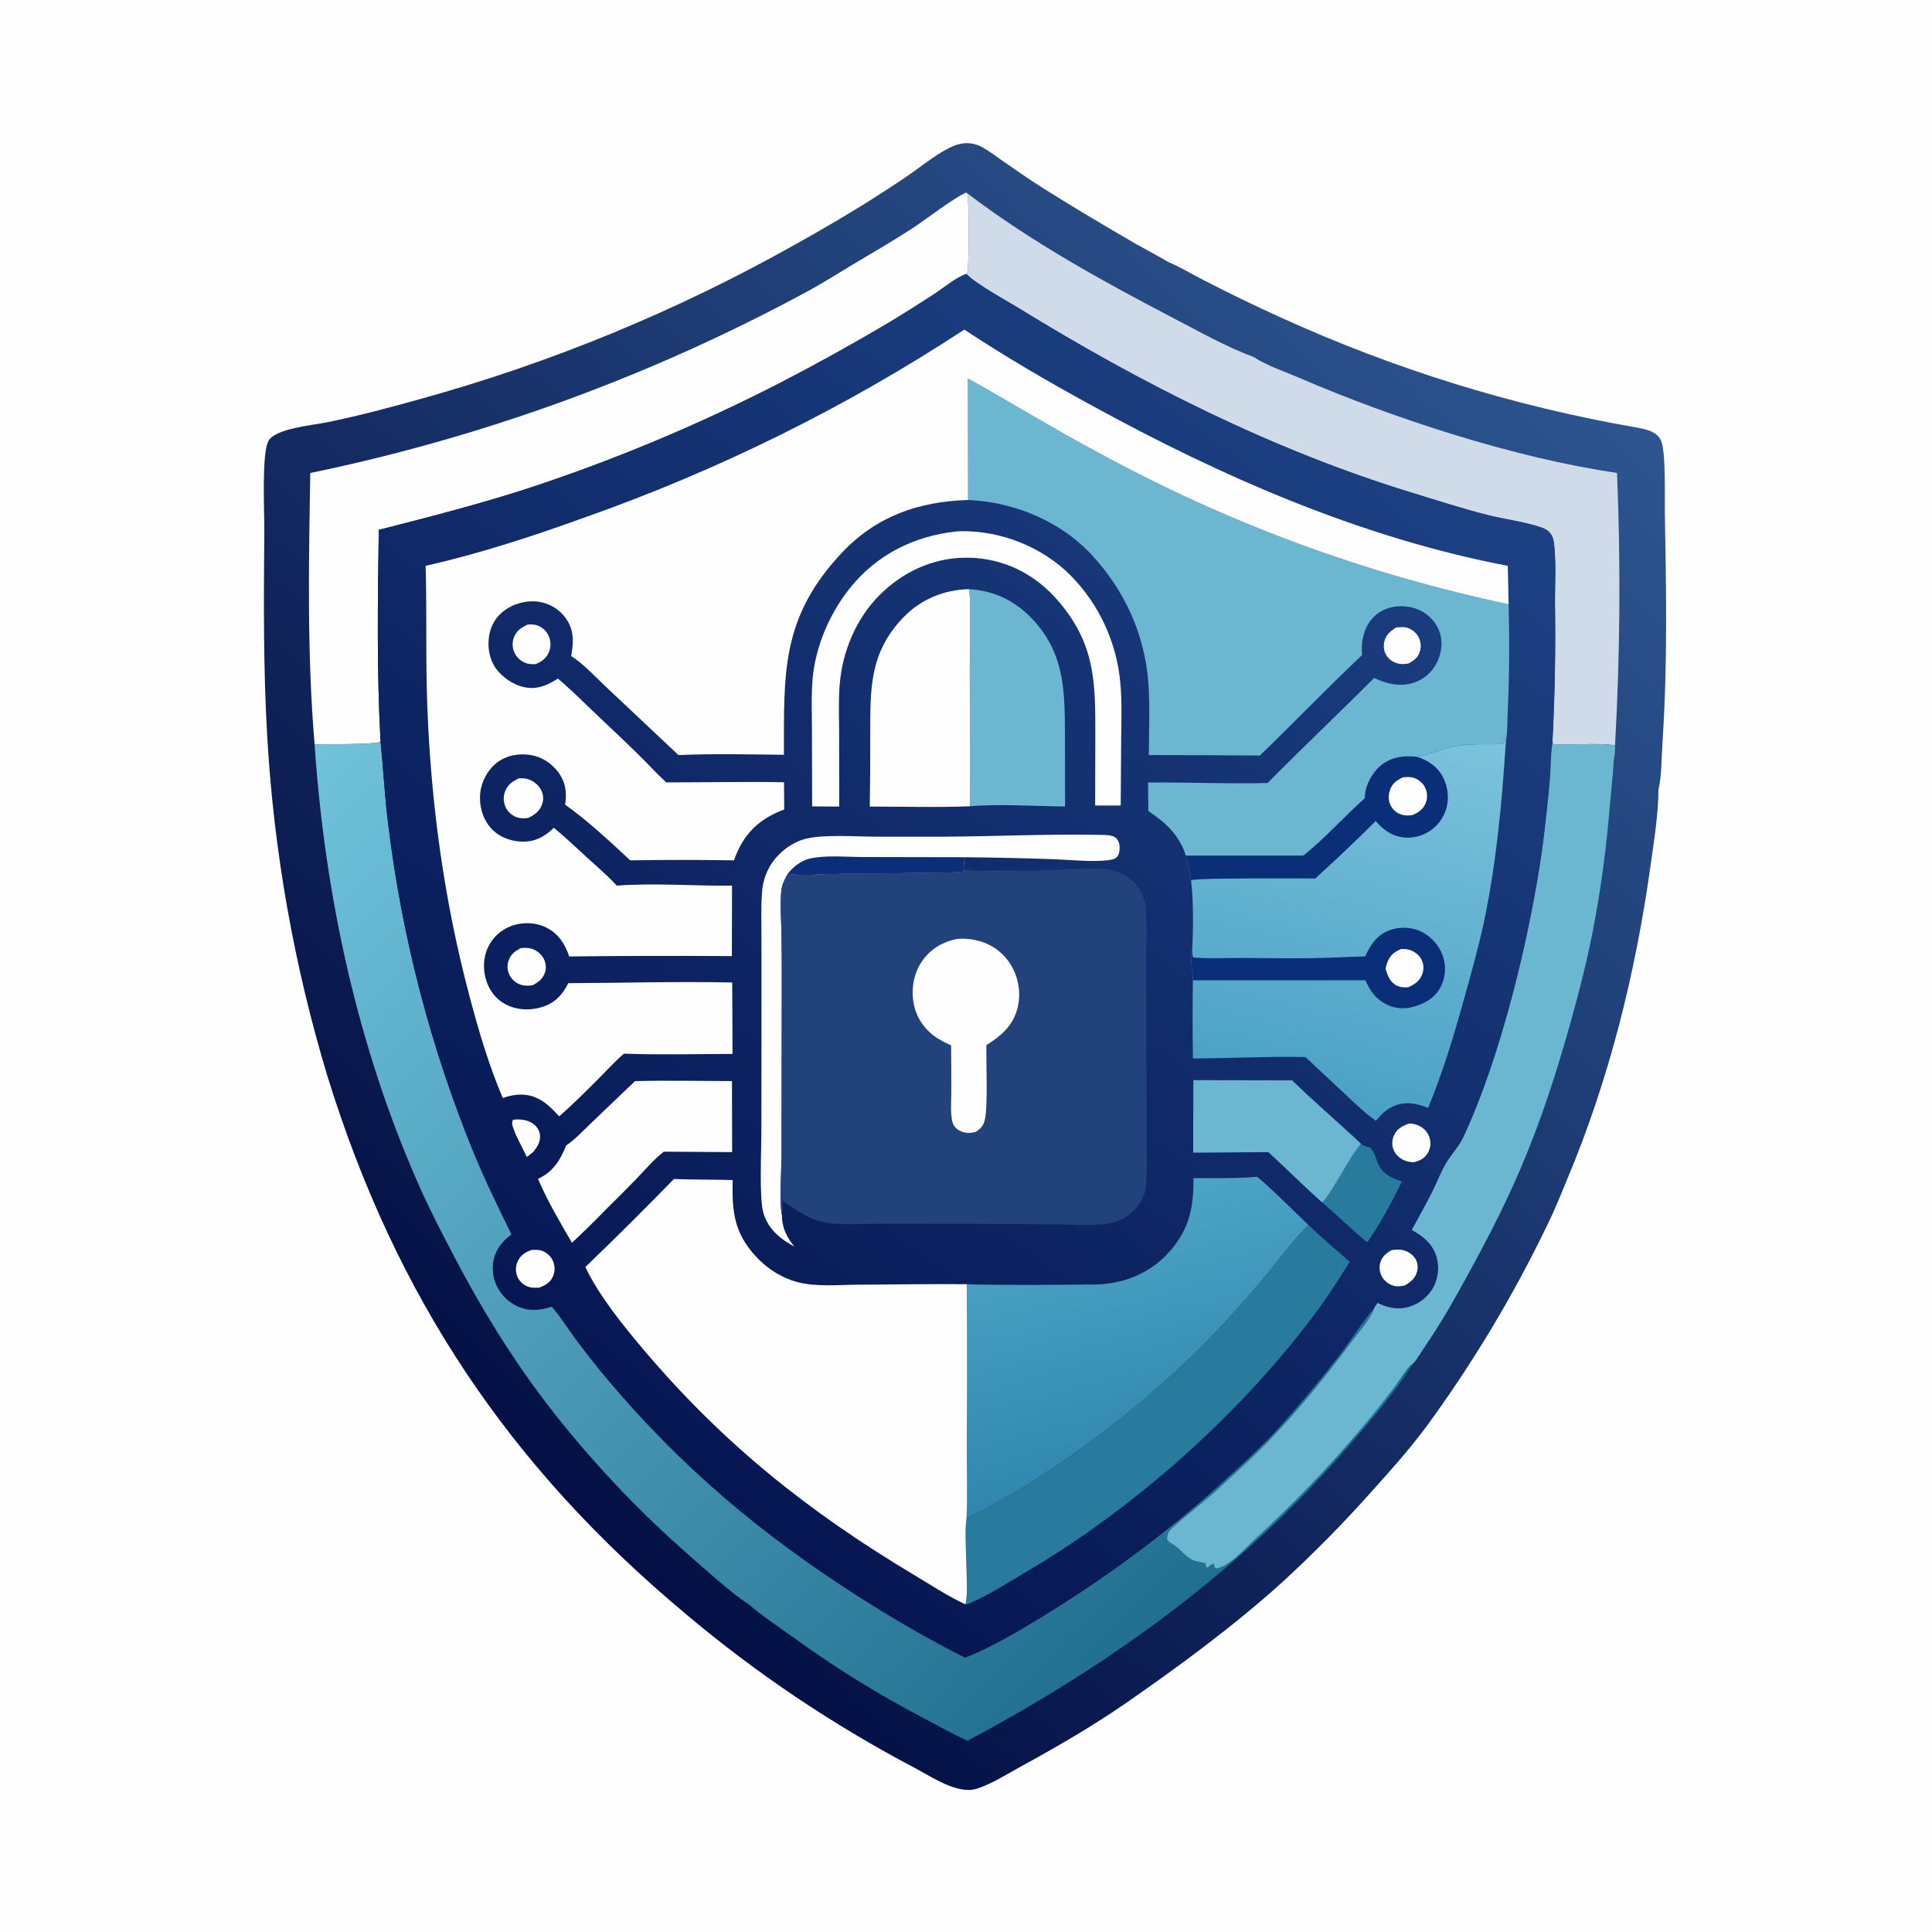 <?xml version="1.0" encoding="UTF-8"?>
<svg xmlns="http://www.w3.org/2000/svg" xmlns:xlink="http://www.w3.org/1999/xlink" width="80px" height="80px" viewBox="0 0 80 80" version="1.1">
<defs>
<linearGradient id="linear0" gradientUnits="userSpaceOnUse" x1="456.299" y1="1458.31" x2="1570.71" y2="285.704" gradientTransform="matrix(0.039,0,0,0.039,0,0)">
<stop offset="0" style="stop-color:rgb(1.569%,6.275%,27.059%);stop-opacity:1;"/>
<stop offset="1" style="stop-color:rgb(17.647%,33.333%,56.471%);stop-opacity:1;"/>
</linearGradient>
<linearGradient id="linear1" gradientUnits="userSpaceOnUse" x1="1271.13" y1="1696" x2="343.937" y2="778.953" gradientTransform="matrix(0.039,0,0,0.039,0,0)">
<stop offset="0" style="stop-color:rgb(12.941%,43.529%,56.471%);stop-opacity:1;"/>
<stop offset="1" style="stop-color:rgb(44.314%,76.471%,86.275%);stop-opacity:1;"/>
</linearGradient>
<linearGradient id="linear2" gradientUnits="userSpaceOnUse" x1="586.504" y1="1447.44" x2="1407.79" y2="384.844" gradientTransform="matrix(0.039,0,0,0.039,0,0)">
<stop offset="0" style="stop-color:rgb(2.353%,8.627%,32.549%);stop-opacity:1;"/>
<stop offset="1" style="stop-color:rgb(10.98%,25.49%,51.373%);stop-opacity:1;"/>
</linearGradient>
<linearGradient id="linear3" gradientUnits="userSpaceOnUse" x1="1230.14" y1="1554.38" x2="1159.72" y2="1277.26" gradientTransform="matrix(0.039,0,0,0.039,0,0)">
<stop offset="0" style="stop-color:rgb(18.431%,52.941%,68.235%);stop-opacity:1;"/>
<stop offset="1" style="stop-color:rgb(29.804%,64.314%,77.647%);stop-opacity:1;"/>
</linearGradient>
<linearGradient id="linear4" gradientUnits="userSpaceOnUse" x1="1366.71" y1="1161.93" x2="1465.9" y2="760.588" gradientTransform="matrix(0.039,0,0,0.039,0,0)">
<stop offset="0" style="stop-color:rgb(29.02%,63.137%,77.255%);stop-opacity:1;"/>
<stop offset="1" style="stop-color:rgb(48.627%,76.471%,86.275%);stop-opacity:1;"/>
</linearGradient>
</defs>
<g id="surface1">
<rect x="0" y="0" width="80" height="80" style="fill:rgb(99.608%,99.608%,99.608%);fill-opacity:1;stroke:none;"/>
<path style=" stroke:none;fill-rule:nonzero;fill:url(#linear0);" d="M 68.672 32.699 C 68.676 33.68 68.477 34.898 68.34 35.879 C 67.719 40.316 66.637 44.676 64.902 48.812 C 64.645 49.426 64.402 50.051 64.109 50.645 C 62.691 53.605 61 56.426 59.062 59.074 C 58.363 60.012 57.562 60.914 56.777 61.781 C 55.605 63.098 54.367 64.352 53.066 65.543 C 51.039 67.367 48.828 68.992 46.586 70.547 C 45.164 71.527 43.68 72.379 42.164 73.207 C 41.621 73.508 41.043 73.875 40.449 74.066 C 39.641 74.324 38.559 73.559 37.844 73.188 C 34.48 71.414 31.312 69.289 28.402 66.836 C 21.07 60.719 16.383 53.691 13.555 44.551 C 12.176 39.984 11.34 35.27 11.066 30.508 C 10.898 27.652 10.922 24.777 10.945 21.914 C 10.949 21.203 10.828 18.746 11.121 18.25 C 11.418 17.746 12.895 17.613 13.473 17.5 C 14.805 17.234 16.105 16.883 17.414 16.52 C 22.82 15.023 28.027 12.879 32.918 10.129 C 33.887 9.59 34.844 9.031 35.789 8.449 C 36.355 8.09 36.922 7.727 37.48 7.352 C 38.066 6.961 39.055 6.133 39.695 5.973 C 40 5.895 40.297 5.918 40.582 6.051 C 40.922 6.215 41.234 6.469 41.543 6.68 C 42.113 7.078 42.695 7.48 43.285 7.852 C 44.508 8.617 45.754 9.359 47.004 10.082 C 47.453 10.34 47.918 10.574 48.363 10.844 C 48.859 11.047 49.344 11.352 49.828 11.594 C 50.883 12.137 51.949 12.656 53.031 13.145 C 57.715 15.281 62.652 16.812 67.727 17.695 C 68.102 17.766 68.598 17.844 68.777 18.238 C 68.992 18.711 68.926 20.672 68.938 21.273 C 68.996 24.426 69.051 27.582 68.84 30.734 C 68.805 31.305 68.805 32.176 68.672 32.699 Z M 68.672 32.699 "/>
<path style=" stroke:none;fill-rule:nonzero;fill:rgb(81.176%,85.882%,90.98%);fill-opacity:1;" d="M 40.055 8.004 C 42.656 9.992 45.695 11.664 48.594 13.176 C 49.668 13.734 50.777 14.363 51.914 14.785 C 52.441 15.133 53.219 15.395 53.805 15.648 C 57.715 17.332 62.746 18.973 66.957 19.582 C 67.113 23.34 67.086 27.105 66.875 30.863 C 66.047 30.75 65.172 30.867 64.336 30.816 L 64.281 30.754 C 64.383 28.82 64.418 26.883 64.387 24.945 C 64.383 24.18 64.438 23.371 64.359 22.613 C 64.344 22.453 64.324 22.27 64.23 22.133 C 64.137 21.988 63.996 21.898 63.836 21.844 C 63.137 21.605 62.348 21.512 61.625 21.332 C 60.539 21.059 59.473 20.711 58.402 20.383 C 52.668 18.621 47.238 15.871 42.141 12.734 C 41.691 12.461 40.316 11.699 40.023 11.344 C 40.023 11.344 40.027 11.34 40.031 11.34 C 40.148 11.145 40.125 8.285 40.055 8.004 Z M 40.055 8.004 "/>
<path style=" stroke:none;fill-rule:nonzero;fill:rgb(99.608%,99.608%,99.608%);fill-opacity:1;" d="M 12.848 19.586 C 20.098 18.086 27.086 15.523 33.586 11.984 C 34.172 11.656 34.742 11.297 35.32 10.949 C 36.141 10.461 36.969 9.98 37.77 9.461 C 38.309 9.109 39.496 8.191 40 7.977 L 40.055 8.004 C 40.125 8.285 40.148 11.145 40.031 11.34 C 40.027 11.34 40.023 11.344 40.023 11.344 C 39.617 11.461 39.047 11.941 38.672 12.184 C 38.055 12.582 37.43 12.984 36.801 13.359 C 35.34 14.227 33.852 15.051 32.344 15.832 C 28.91 17.598 25.344 19.09 21.672 20.285 C 19.699 20.914 17.691 21.43 15.684 21.941 C 15.641 24.867 15.598 27.789 15.758 30.715 C 15.598 30.836 13.387 30.816 13.027 30.82 C 12.711 27.098 12.785 23.32 12.848 19.586 Z M 12.848 19.586 "/>
<path style=" stroke:none;fill-rule:nonzero;fill:url(#linear1);" d="M 15.758 30.715 C 15.875 31.863 15.93 33.008 16.078 34.156 C 16.648 38.824 17.84 43.395 19.621 47.746 C 20.094 48.891 20.641 50.004 21.184 51.117 C 20.777 51.414 20.5 51.773 20.426 52.285 C 20.359 52.742 20.488 53.199 20.766 53.562 C 21.047 53.93 21.469 54.172 21.93 54.227 C 22.254 54.262 22.547 54.191 22.852 54.105 L 22.887 54.145 C 23.219 54.531 23.496 54.977 23.797 55.391 C 24.242 55.992 24.703 56.582 25.188 57.156 C 28.223 60.754 31.535 63.539 35.5 66.074 C 36.941 67.004 38.43 67.859 39.957 68.637 C 40.902 68.289 42.176 67.539 43.059 67 C 45.926 65.25 48.566 63.289 51.027 61 C 51.703 60.375 52.383 59.75 53 59.062 C 53.898 58.062 54.777 57.008 55.59 55.938 C 56.023 55.371 56.406 54.738 56.871 54.203 L 56.898 54.172 C 56.926 54.09 56.992 54.016 57.043 53.945 C 57.418 54.129 57.793 54.223 58.211 54.141 C 58.656 54.047 59.051 53.777 59.297 53.395 C 59.535 53.012 59.602 52.527 59.492 52.094 C 59.344 51.516 58.941 51.207 58.453 50.93 C 58.738 50.402 59.039 49.875 59.309 49.336 C 59.488 48.973 59.637 48.59 59.832 48.234 C 60.059 47.828 60.398 47.5 60.594 47.078 C 62.145 43.77 63.344 38.793 63.855 35.18 C 63.988 34.191 64.094 33.199 64.18 32.207 C 64.215 31.754 64.203 31.262 64.273 30.816 L 64.281 30.754 L 64.336 30.816 C 65.172 30.867 66.047 30.75 66.875 30.863 L 66.867 31.188 C 66.863 31.199 66.859 31.215 66.859 31.23 C 66.805 31.488 66.809 31.77 66.781 32.031 L 66.625 33.734 C 66.5 35.172 66.309 36.605 66.051 38.027 C 65.789 39.508 65.418 40.961 65.012 42.41 C 64.438 44.449 63.793 46.453 62.957 48.398 C 62.207 50.152 61.301 51.859 60.371 53.52 C 59.934 54.316 59.461 55.086 58.949 55.836 C 58.809 56.043 58.668 56.297 58.496 56.477 C 57.766 57.652 56.844 58.719 55.945 59.766 C 51.461 64.969 46.094 68.867 40.062 72.082 C 39.465 71.812 38.887 71.484 38.305 71.176 C 36.375 70.172 34.523 69.023 32.762 67.738 C 32.172 67.316 31.539 66.898 30.992 66.422 C 30.367 66.039 29.219 65 28.633 64.488 C 26.398 62.543 24.363 60.379 22.566 58.027 C 21.113 56.109 19.875 54.082 18.766 51.953 C 18.273 51.012 17.785 50.07 17.355 49.098 C 14.805 43.359 13.449 37.066 13.027 30.82 C 13.387 30.816 15.598 30.836 15.758 30.715 Z M 15.758 30.715 "/>
<path style=" stroke:none;fill-rule:nonzero;fill:rgb(41.961%,71.373%,81.961%);fill-opacity:1;" d="M 64.281 30.754 L 64.336 30.816 C 65.172 30.867 66.047 30.75 66.875 30.863 L 66.867 31.188 C 66.863 31.199 66.859 31.215 66.859 31.23 C 66.805 31.488 66.809 31.77 66.781 32.031 L 66.625 33.734 C 66.5 35.172 66.309 36.605 66.051 38.027 C 65.789 39.508 65.418 40.961 65.012 42.41 C 64.438 44.449 63.793 46.453 62.957 48.398 C 62.207 50.152 61.301 51.859 60.371 53.52 C 59.934 54.316 59.461 55.086 58.949 55.836 C 58.809 56.043 58.668 56.297 58.496 56.477 C 58.445 56.508 58.391 56.539 58.352 56.586 C 58.109 56.875 57.906 57.211 57.68 57.516 C 57.258 58.07 56.824 58.617 56.371 59.148 C 54.992 60.785 53.539 62.289 51.961 63.738 C 51.582 64.086 50.871 64.902 50.344 64.945 C 50.273 64.891 50.285 64.832 50.273 64.746 C 50.141 64.75 50.094 64.879 49.953 64.906 C 49.945 64.844 49.934 64.789 49.922 64.727 L 49.793 64.699 C 49.695 64.68 49.594 64.66 49.496 64.633 C 49.145 64.52 48.953 64.234 48.68 64.016 C 48.562 63.922 48.406 63.879 48.332 63.742 C 48.324 63.574 48.371 63.438 48.496 63.32 C 49.094 62.754 49.777 62.266 50.387 61.707 C 51.09 61.059 51.812 60.41 52.48 59.727 C 53.707 58.461 54.859 57.047 55.91 55.633 C 56.156 55.301 56.754 54.613 56.879 54.242 C 56.883 54.219 56.891 54.195 56.898 54.172 C 56.926 54.09 56.992 54.016 57.043 53.945 C 57.418 54.129 57.793 54.223 58.211 54.141 C 58.656 54.047 59.051 53.777 59.297 53.395 C 59.535 53.012 59.602 52.527 59.492 52.094 C 59.344 51.516 58.941 51.207 58.453 50.93 C 58.738 50.402 59.039 49.875 59.309 49.336 C 59.488 48.973 59.637 48.59 59.832 48.234 C 60.059 47.828 60.398 47.5 60.594 47.078 C 62.145 43.77 63.344 38.793 63.855 35.18 C 63.988 34.191 64.094 33.199 64.18 32.207 C 64.215 31.754 64.203 31.262 64.273 30.816 Z M 64.281 30.754 "/>
<path style=" stroke:none;fill-rule:nonzero;fill:url(#linear2);" d="M 15.684 21.941 C 17.691 21.43 19.699 20.914 21.672 20.285 C 25.344 19.09 28.91 17.598 32.344 15.832 C 33.852 15.051 35.34 14.227 36.801 13.359 C 37.43 12.984 38.055 12.582 38.672 12.184 C 39.047 11.941 39.617 11.461 40.023 11.344 C 40.316 11.699 41.691 12.461 42.141 12.734 C 47.238 15.871 52.668 18.621 58.402 20.383 C 59.473 20.711 60.539 21.059 61.625 21.332 C 62.348 21.512 63.137 21.605 63.836 21.844 C 63.996 21.898 64.137 21.988 64.23 22.133 C 64.324 22.27 64.344 22.453 64.359 22.613 C 64.438 23.371 64.383 24.18 64.387 24.945 C 64.418 26.883 64.383 28.82 64.281 30.754 L 64.273 30.816 C 64.203 31.262 64.215 31.754 64.18 32.207 C 64.094 33.199 63.988 34.191 63.855 35.18 C 63.344 38.793 62.145 43.77 60.594 47.078 C 60.398 47.5 60.059 47.828 59.832 48.234 C 59.637 48.59 59.488 48.973 59.309 49.336 C 59.039 49.875 58.738 50.402 58.453 50.93 C 58.941 51.207 59.344 51.516 59.492 52.094 C 59.602 52.527 59.535 53.012 59.297 53.395 C 59.051 53.777 58.656 54.047 58.211 54.141 C 57.793 54.223 57.418 54.129 57.043 53.945 C 56.992 54.016 56.926 54.09 56.898 54.172 L 56.871 54.203 C 56.406 54.738 56.023 55.371 55.59 55.938 C 54.777 57.008 53.898 58.062 53 59.062 C 52.383 59.75 51.703 60.375 51.027 61 C 48.566 63.289 45.926 65.25 43.059 67 C 42.176 67.539 40.902 68.289 39.957 68.637 C 38.43 67.859 36.941 67.004 35.5 66.074 C 31.535 63.539 28.223 60.754 25.188 57.156 C 24.703 56.582 24.242 55.992 23.797 55.391 C 23.496 54.977 23.219 54.531 22.887 54.145 L 22.852 54.105 C 22.547 54.191 22.254 54.262 21.93 54.227 C 21.469 54.172 21.047 53.93 20.766 53.562 C 20.488 53.199 20.359 52.742 20.426 52.285 C 20.5 51.773 20.777 51.414 21.184 51.117 C 20.641 50.004 20.094 48.891 19.621 47.746 C 17.84 43.395 16.648 38.824 16.078 34.156 C 15.93 33.008 15.875 31.863 15.758 30.715 C 15.598 27.789 15.641 24.867 15.684 21.941 Z M 15.684 21.941 "/>
<path style=" stroke:none;fill-rule:nonzero;fill:rgb(99.608%,99.608%,99.608%);fill-opacity:1;" d="M 21.242 46.367 C 21.531 46.332 21.824 46.359 22.07 46.527 C 22.219 46.633 22.328 46.785 22.355 46.969 C 22.398 47.262 22.262 47.469 22.09 47.691 L 21.816 47.91 C 21.637 47.527 21.418 47.16 21.273 46.766 C 21.219 46.621 21.176 46.516 21.242 46.367 Z M 21.242 46.367 "/>
<path style=" stroke:none;fill-rule:nonzero;fill:rgb(99.608%,99.608%,99.608%);fill-opacity:1;" d="M 57.816 25.98 C 57.957 25.973 58.113 25.953 58.25 25.988 C 58.449 26.043 58.637 26.191 58.734 26.371 C 58.836 26.559 58.859 26.781 58.793 26.98 C 58.711 27.234 58.543 27.359 58.316 27.477 C 58.195 27.492 58.074 27.508 57.953 27.488 C 57.75 27.453 57.551 27.344 57.43 27.172 C 57.309 27 57.273 26.777 57.32 26.574 C 57.391 26.281 57.57 26.133 57.816 25.98 Z M 57.816 25.98 "/>
<path style=" stroke:none;fill-rule:nonzero;fill:rgb(99.608%,99.608%,99.608%);fill-opacity:1;" d="M 57.613 51.766 C 57.758 51.746 57.918 51.73 58.062 51.758 C 58.277 51.801 58.496 51.934 58.609 52.125 C 58.699 52.281 58.727 52.469 58.68 52.645 C 58.605 52.93 58.414 53.086 58.172 53.227 C 58.039 53.25 57.898 53.281 57.762 53.254 C 57.555 53.211 57.359 53.078 57.246 52.902 C 57.133 52.727 57.098 52.508 57.148 52.305 C 57.219 52.039 57.391 51.902 57.613 51.766 Z M 57.613 51.766 "/>
<path style=" stroke:none;fill-rule:nonzero;fill:rgb(99.608%,99.608%,99.608%);fill-opacity:1;" d="M 21.566 39.258 C 21.703 39.246 21.859 39.238 21.992 39.277 C 22.211 39.34 22.41 39.496 22.516 39.699 C 22.609 39.879 22.629 40.09 22.562 40.281 C 22.473 40.539 22.285 40.676 22.055 40.797 C 21.902 40.824 21.734 40.824 21.582 40.781 C 21.375 40.719 21.203 40.578 21.102 40.383 C 21.004 40.195 20.988 39.977 21.059 39.777 C 21.148 39.512 21.328 39.383 21.566 39.258 Z M 21.566 39.258 "/>
<path style=" stroke:none;fill-rule:nonzero;fill:rgb(99.608%,99.608%,99.608%);fill-opacity:1;" d="M 58.348 46.523 C 58.496 46.523 58.641 46.555 58.77 46.621 C 58.98 46.727 59.141 46.91 59.203 47.141 C 59.258 47.344 59.23 47.559 59.121 47.742 C 58.984 47.977 58.793 48.062 58.539 48.125 C 58.398 48.125 58.246 48.094 58.121 48.035 C 57.922 47.941 57.766 47.781 57.691 47.574 C 57.625 47.387 57.641 47.176 57.73 46.996 C 57.859 46.727 58.078 46.621 58.348 46.523 Z M 58.348 46.523 "/>
<path style=" stroke:none;fill-rule:nonzero;fill:rgb(99.608%,99.608%,99.608%);fill-opacity:1;" d="M 22.008 51.758 C 22.172 51.75 22.336 51.742 22.492 51.812 C 22.684 51.898 22.836 52.055 22.91 52.25 C 22.988 52.453 22.98 52.676 22.891 52.867 C 22.773 53.121 22.582 53.219 22.34 53.316 C 22.172 53.328 22.008 53.332 21.852 53.273 C 21.66 53.199 21.504 53.051 21.422 52.859 C 21.336 52.648 21.344 52.418 21.445 52.211 C 21.566 51.961 21.754 51.855 22.008 51.758 Z M 22.008 51.758 "/>
<path style=" stroke:none;fill-rule:nonzero;fill:rgb(99.608%,99.608%,99.608%);fill-opacity:1;" d="M 21.848 25.863 C 21.98 25.852 22.117 25.852 22.246 25.895 C 22.449 25.969 22.617 26.117 22.711 26.312 C 22.812 26.523 22.824 26.77 22.734 26.992 C 22.629 27.258 22.438 27.387 22.184 27.5 C 22.082 27.504 21.973 27.504 21.875 27.484 C 21.656 27.445 21.441 27.277 21.332 27.082 C 21.219 26.883 21.195 26.641 21.27 26.422 C 21.371 26.125 21.574 25.992 21.848 25.863 Z M 21.848 25.863 "/>
<path style=" stroke:none;fill-rule:nonzero;fill:rgb(99.608%,99.608%,99.608%);fill-opacity:1;" d="M 21.492 32.227 C 21.605 32.227 21.723 32.223 21.832 32.254 C 22.066 32.32 22.281 32.48 22.398 32.695 C 22.5 32.879 22.52 33.102 22.449 33.301 C 22.352 33.582 22.141 33.738 21.883 33.867 C 21.742 33.887 21.605 33.895 21.465 33.859 C 21.246 33.809 21.051 33.648 20.949 33.449 C 20.844 33.238 20.828 32.996 20.914 32.773 C 21.02 32.484 21.227 32.352 21.492 32.227 Z M 21.492 32.227 "/>
<path style=" stroke:none;fill-rule:nonzero;fill:rgb(16.078%,48.235%,61.961%);fill-opacity:1;" d="M 56.359 47.363 C 56.371 47.375 56.387 47.387 56.398 47.398 C 56.484 47.465 56.609 47.484 56.715 47.508 C 57.152 47.895 56.801 48.543 58.051 48.922 C 57.633 49.777 57.164 50.656 56.621 51.438 C 55.969 50.926 55.379 50.32 54.742 49.785 C 55.141 49.453 55.844 47.938 56.359 47.363 Z M 56.359 47.363 "/>
<path style=" stroke:none;fill-rule:nonzero;fill:rgb(41.961%,71.373%,81.961%);fill-opacity:1;" d="M 49.414 44.727 L 53.504 44.734 C 54.43 45.637 55.418 46.473 56.359 47.363 C 55.844 47.938 55.141 49.453 54.742 49.785 C 53.984 49.117 53.27 48.391 52.52 47.707 L 49.406 47.73 Z M 49.414 44.727 "/>
<path style=" stroke:none;fill-rule:nonzero;fill:rgb(99.608%,99.608%,99.608%);fill-opacity:1;" d="M 26.297 44.766 C 27.633 44.734 28.973 44.762 30.309 44.766 L 30.316 47.707 L 27.488 47.688 C 27.082 48 26.734 48.414 26.383 48.781 C 25.949 49.23 25.512 49.668 25.066 50.105 C 24.617 50.57 24.156 51.02 23.684 51.461 C 23.18 50.594 22.668 49.734 22.277 48.812 C 22.898 48.535 23.203 48.035 23.445 47.43 C 23.812 47.184 24.152 46.812 24.477 46.504 Z M 26.297 44.766 "/>
<path style=" stroke:none;fill-rule:nonzero;fill:rgb(99.608%,99.608%,99.608%);fill-opacity:1;" d="M 32.895 51.621 C 32.309 51.301 31.828 50.914 31.617 50.25 C 31.43 49.668 31.527 47.66 31.527 46.918 L 31.531 42.926 L 31.531 39.055 C 31.535 38.355 31.5 37.633 31.555 36.934 C 31.578 36.598 31.672 36.266 31.828 35.965 C 32.113 35.414 32.668 34.945 33.258 34.762 C 33.984 34.531 35.449 34.645 36.273 34.645 L 39.203 34.645 C 41.328 34.629 43.465 34.527 45.59 34.57 C 45.766 34.574 46.031 34.57 46.18 34.676 C 46.273 34.738 46.324 34.852 46.348 34.961 C 46.379 35.117 46.363 35.359 46.25 35.488 C 46.164 35.582 45.969 35.613 45.848 35.625 C 45.137 35.695 44.359 35.605 43.645 35.578 C 42.414 35.535 41.184 35.508 39.953 35.496 C 39.918 35.656 39.918 35.785 39.938 35.945 L 39.922 36.051 C 39.875 36.086 39.84 36.098 39.781 36.105 C 39.273 36.152 38.742 36.137 38.23 36.145 C 37.121 36.164 36.012 36.18 34.898 36.184 C 34.277 36.191 33.172 36.273 32.617 36.191 C 32.496 36.406 32.375 36.629 32.352 36.883 C 32.297 37.512 32.355 38.168 32.363 38.801 C 32.379 39.867 32.371 40.934 32.371 42.004 L 32.363 47.805 C 32.359 48.426 32.266 49.785 32.379 50.324 C 32.371 50.828 32.586 51.242 32.895 51.621 Z M 32.895 51.621 "/>
<path style=" stroke:none;fill-rule:nonzero;fill:rgb(3.922%,18.039%,46.667%);fill-opacity:1;" d="M 32.617 36.191 C 32.664 36.125 32.711 36.066 32.77 36.008 C 32.977 35.797 33.254 35.613 33.547 35.547 C 34.219 35.402 35.062 35.488 35.754 35.488 L 39.953 35.496 C 39.918 35.656 39.918 35.785 39.938 35.945 L 39.922 36.051 C 39.875 36.086 39.84 36.098 39.781 36.105 C 39.273 36.152 38.742 36.137 38.23 36.145 C 37.121 36.164 36.012 36.18 34.898 36.184 C 34.277 36.191 33.172 36.273 32.617 36.191 Z M 32.617 36.191 "/>
<path style=" stroke:none;fill-rule:nonzero;fill:rgb(99.608%,99.608%,99.608%);fill-opacity:1;" d="M 39.594 22.008 C 39.672 22 39.75 21.996 39.828 21.996 C 41.473 21.98 43.16 22.656 44.324 23.82 C 45.512 25.02 46.242 26.602 46.391 28.285 C 46.461 29.031 46.434 29.789 46.426 30.535 L 46.406 33.355 L 45.348 33.355 L 45.355 30.395 C 45.359 28.227 45.34 26.68 43.852 24.922 C 42.953 23.863 41.789 23.219 40.398 23.105 C 40.262 23.094 40.121 23.094 39.984 23.094 C 38.629 23.094 37.352 23.699 36.41 24.652 C 35.441 25.629 34.879 26.984 34.77 28.352 C 34.715 29.004 34.746 29.688 34.746 30.344 L 34.75 33.398 L 33.629 33.391 L 33.621 30.293 C 33.621 29.57 33.586 28.828 33.648 28.109 C 33.766 26.762 34.359 25.391 35.203 24.34 C 36.309 22.965 37.852 22.195 39.594 22.008 Z M 39.594 22.008 "/>
<path style=" stroke:none;fill-rule:nonzero;fill:rgb(41.961%,71.373%,81.961%);fill-opacity:1;" d="M 40.121 24.395 C 41.23 24.461 42.113 24.918 42.855 25.75 C 44.125 27.184 44.086 28.746 44.098 30.539 L 44.102 33.395 C 42.863 33.383 41.359 33.281 40.156 33.387 C 40.199 31.559 40.152 29.719 40.156 27.891 L 40.164 25.836 C 40.164 25.359 40.191 24.863 40.121 24.395 Z M 40.121 24.395 "/>
<path style=" stroke:none;fill-rule:nonzero;fill:rgb(99.608%,99.608%,99.608%);fill-opacity:1;" d="M 36.016 33.398 C 36.031 32.414 36.039 31.426 36.035 30.438 C 36.039 28.531 35.988 27.047 37.402 25.57 C 38.121 24.816 39.09 24.422 40.121 24.395 C 40.191 24.863 40.164 25.359 40.164 25.836 L 40.156 27.891 C 40.152 29.719 40.199 31.559 40.156 33.387 C 38.781 33.441 37.391 33.398 36.016 33.398 Z M 36.016 33.398 "/>
<path style=" stroke:none;fill-rule:nonzero;fill:rgb(16.078%,48.235%,61.961%);fill-opacity:1;" d="M 54.188 50.734 C 54.738 51.258 55.32 51.746 55.891 52.25 C 55.473 52.906 55.062 53.566 54.602 54.195 C 51.484 58.438 47.031 62.426 42.488 65.09 C 41.703 65.551 40.867 66.105 40.02 66.438 L 39.969 66.43 C 40.148 66.039 39.895 63.609 40.02 62.895 C 40.781 62.457 41.57 62.078 42.32 61.613 C 45.281 59.789 48.309 57.352 50.676 54.793 C 51.348 54.066 51.996 53.32 52.625 52.555 C 52.977 52.129 53.801 51.02 54.188 50.734 Z M 54.188 50.734 "/>
<path style=" stroke:none;fill-rule:nonzero;fill:url(#linear3);" d="M 49.418 48.785 C 50.293 48.777 51.188 48.805 52.059 48.727 C 52.801 49.359 53.484 50.059 54.188 50.734 C 53.801 51.02 52.977 52.129 52.625 52.555 C 51.996 53.32 51.348 54.066 50.676 54.793 C 48.309 57.352 45.281 59.789 42.32 61.613 C 41.57 62.078 40.781 62.457 40.02 62.895 C 40.074 61.848 40.027 60.773 40.031 59.727 C 40.051 57.543 40.051 55.359 40.031 53.176 C 41.789 53.23 43.57 53.199 45.332 53.188 C 46.441 53.176 47.504 52.777 48.285 51.977 C 49.207 51.031 49.438 50.059 49.418 48.785 Z M 49.418 48.785 "/>
<path style=" stroke:none;fill-rule:nonzero;fill:url(#linear4);" d="M 58.676 31.336 C 59.203 31.246 59.715 31.004 60.246 30.902 C 60.895 30.773 61.586 30.84 62.246 30.809 C 62.332 30.672 62.25 30.539 62.328 30.41 C 62.371 30.516 62.352 30.641 62.352 30.754 C 62.191 33.254 61.961 35.73 61.445 38.188 C 61.219 39.25 60.918 40.297 60.629 41.344 C 60.203 42.887 59.746 44.391 59.137 45.875 C 58.664 45.684 58.18 45.59 57.695 45.809 C 57.383 45.945 57.188 46.156 56.973 46.41 C 56.512 46.086 56.102 45.684 55.691 45.301 L 54.055 43.77 C 52.508 43.738 50.945 43.824 49.398 43.828 C 49.379 42.75 49.379 41.668 49.395 40.59 C 49.402 40.195 49.246 39.703 49.363 39.332 C 49.414 38.551 49.422 37.234 49.32 36.473 C 49.277 36.133 49.184 35.758 49.102 35.426 L 53.961 35.426 C 54.871 34.715 55.645 33.816 56.512 33.051 C 56.512 33.008 56.512 32.969 56.516 32.93 C 56.551 32.48 56.828 31.977 57.172 31.695 C 57.613 31.336 58.133 31.273 58.676 31.336 Z M 58.676 31.336 "/>
<path style=" stroke:none;fill-rule:nonzero;fill:rgb(3.922%,18.039%,46.667%);fill-opacity:1;" d="M 56.531 39.605 C 56.738 39.129 57.008 38.727 57.516 38.527 C 57.926 38.367 58.426 38.379 58.828 38.566 C 59.25 38.766 59.578 39.125 59.738 39.566 C 59.891 39.992 59.863 40.465 59.656 40.867 C 59.426 41.312 59.008 41.555 58.539 41.684 C 58.125 41.801 57.703 41.766 57.328 41.547 C 56.934 41.324 56.715 40.992 56.539 40.59 L 49.395 40.59 C 49.402 40.195 49.246 39.703 49.363 39.332 C 49.371 39.445 49.355 39.555 49.418 39.648 C 50.078 39.703 50.766 39.664 51.43 39.668 C 52.387 39.672 53.344 39.688 54.301 39.676 C 55.047 39.664 55.789 39.621 56.531 39.605 Z M 56.531 39.605 "/>
<path style=" stroke:none;fill-rule:nonzero;fill:rgb(99.608%,99.608%,99.608%);fill-opacity:1;" d="M 58.016 39.297 C 58.129 39.297 58.242 39.297 58.348 39.328 C 58.566 39.395 58.762 39.531 58.863 39.738 C 58.957 39.922 58.965 40.137 58.895 40.328 C 58.789 40.625 58.59 40.75 58.316 40.879 C 58.145 40.891 57.996 40.891 57.836 40.812 C 57.555 40.672 57.453 40.387 57.371 40.109 C 57.395 40.016 57.418 39.922 57.453 39.832 C 57.566 39.543 57.738 39.418 58.016 39.297 Z M 58.016 39.297 "/>
<path style=" stroke:none;fill-rule:nonzero;fill:rgb(3.922%,18.039%,46.667%);fill-opacity:1;" d="M 56.512 33.051 C 56.512 33.008 56.512 32.969 56.516 32.93 C 56.551 32.48 56.828 31.977 57.172 31.695 C 57.613 31.336 58.133 31.273 58.676 31.336 C 59.145 31.488 59.547 31.758 59.766 32.211 C 59.98 32.641 60.016 33.164 59.844 33.613 C 59.68 34.043 59.348 34.383 58.926 34.559 C 58.543 34.719 58.098 34.734 57.711 34.574 C 57.418 34.449 57.164 34.242 56.969 33.996 C 56.152 34.809 55.316 35.602 54.461 36.375 C 53.844 36.379 49.586 36.344 49.344 36.445 L 49.32 36.473 C 49.277 36.133 49.184 35.758 49.102 35.426 L 53.961 35.426 C 54.871 34.715 55.645 33.816 56.512 33.051 Z M 56.512 33.051 "/>
<path style=" stroke:none;fill-rule:nonzero;fill:rgb(99.608%,99.608%,99.608%);fill-opacity:1;" d="M 58.086 32.191 C 58.246 32.172 58.414 32.16 58.57 32.219 C 58.766 32.289 58.938 32.445 59.02 32.633 C 59.109 32.824 59.113 33.047 59.039 33.242 C 58.938 33.504 58.746 33.641 58.496 33.746 C 58.348 33.773 58.191 33.777 58.043 33.734 C 57.844 33.68 57.68 33.539 57.586 33.355 C 57.488 33.16 57.48 32.93 57.551 32.727 C 57.648 32.441 57.824 32.316 58.086 32.191 Z M 58.086 32.191 "/>
<path style=" stroke:none;fill-rule:nonzero;fill:rgb(99.608%,99.608%,99.608%);fill-opacity:1;" d="M 27.906 48.82 C 28.719 48.852 29.531 48.84 30.34 48.863 L 30.336 49.141 C 30.316 50.375 30.5 51.215 31.402 52.133 C 31.84 52.578 32.418 52.934 33.023 53.09 C 33.824 53.301 34.797 53.195 35.629 53.195 C 37.094 53.191 38.562 53.16 40.031 53.176 C 40.051 55.359 40.051 57.543 40.031 59.727 C 40.027 60.773 40.074 61.848 40.02 62.895 C 39.895 63.609 40.148 66.039 39.969 66.43 C 39.227 66.086 38.512 65.609 37.805 65.188 C 33.477 62.598 29.965 59.793 26.691 55.938 C 25.828 54.918 24.809 53.668 24.238 52.465 C 25.48 51.27 26.703 50.055 27.906 48.82 Z M 27.906 48.82 "/>
<path style=" stroke:none;fill-rule:nonzero;fill:rgb(41.961%,71.373%,81.961%);fill-opacity:1;" d="M 40.078 15.668 C 41.926 16.703 43.727 17.812 45.602 18.809 C 50.895 21.684 56.574 23.777 62.469 25.02 C 62.508 26.477 62.5 27.961 62.434 29.414 C 62.414 29.848 62.426 30.324 62.352 30.754 C 62.352 30.641 62.371 30.516 62.328 30.41 C 62.25 30.539 62.332 30.672 62.246 30.809 C 61.586 30.84 60.895 30.773 60.246 30.902 C 59.715 31.004 59.203 31.246 58.676 31.336 C 58.133 31.273 57.613 31.336 57.172 31.695 C 56.828 31.977 56.551 32.48 56.516 32.93 C 56.512 32.969 56.512 33.008 56.512 33.051 C 55.645 33.816 54.871 34.715 53.961 35.426 L 49.102 35.426 C 48.828 34.57 48.27 34.07 47.551 33.582 L 47.539 32.402 C 49.188 32.387 50.84 32.465 52.488 32.422 C 53.941 30.953 55.441 29.531 56.902 28.074 C 57.266 28.242 57.625 28.359 58.031 28.355 C 58.488 28.352 58.922 28.16 59.234 27.824 C 59.535 27.492 59.711 27.016 59.688 26.566 C 59.668 26.152 59.461 25.77 59.148 25.5 C 58.789 25.191 58.32 25.07 57.852 25.109 C 57.438 25.145 57.051 25.328 56.785 25.652 C 56.457 26.055 56.344 26.621 56.402 27.125 C 54.973 28.469 53.586 29.918 52.168 31.285 C 50.637 31.273 49.105 31.266 47.57 31.266 C 47.574 30.258 47.625 29.227 47.547 28.223 C 47.387 26.25 46.574 24.473 45.246 23.02 C 43.938 21.586 42.008 20.785 40.086 20.703 Z M 40.078 15.668 "/>
<path style=" stroke:none;fill-rule:nonzero;fill:rgb(12.941%,25.882%,48.235%);fill-opacity:1;" d="M 39.938 35.945 L 39.984 36.023 C 40.469 36.074 40.98 36.039 41.469 36.039 C 42.18 36.039 42.895 36.055 43.605 36.027 C 44.305 35.996 45.371 35.879 46.027 36.027 C 46.422 36.117 46.844 36.379 47.094 36.695 C 47.285 36.934 47.398 37.223 47.434 37.523 C 47.512 38.234 47.465 38.992 47.465 39.707 L 47.469 43.707 L 47.48 47.371 C 47.48 47.938 47.52 48.547 47.449 49.109 C 47.391 49.59 47.137 50.023 46.746 50.309 C 46.426 50.547 46.055 50.66 45.66 50.695 C 45.051 50.754 44.402 50.707 43.789 50.699 L 40.195 50.676 L 36.43 50.672 C 35.695 50.676 34.902 50.742 34.18 50.621 C 33.52 50.508 32.938 50.098 32.406 49.715 C 32.402 49.918 32.41 50.125 32.379 50.324 C 32.266 49.785 32.359 48.426 32.363 47.805 L 32.371 42.004 C 32.371 40.934 32.379 39.867 32.363 38.801 C 32.355 38.168 32.297 37.512 32.352 36.883 C 32.375 36.629 32.496 36.406 32.617 36.191 C 33.172 36.273 34.277 36.191 34.898 36.184 C 36.012 36.18 37.121 36.164 38.23 36.145 C 38.742 36.137 39.273 36.152 39.781 36.105 C 39.84 36.098 39.875 36.086 39.922 36.051 Z M 39.938 35.945 "/>
<path style=" stroke:none;fill-rule:nonzero;fill:rgb(99.608%,99.608%,99.608%);fill-opacity:1;" d="M 39.641 38.879 C 39.875 38.859 40.109 38.871 40.34 38.918 C 40.945 39.031 41.469 39.359 41.809 39.879 C 42.156 40.402 42.281 41.047 42.152 41.66 C 41.988 42.434 41.484 42.875 40.844 43.277 C 40.832 43.957 40.906 45.762 40.789 46.324 C 40.734 46.598 40.629 46.723 40.398 46.871 C 40.32 46.891 40.234 46.906 40.156 46.91 C 39.961 46.922 39.73 46.852 39.59 46.715 C 39.516 46.641 39.457 46.547 39.434 46.445 C 39.348 46.062 39.391 45.602 39.391 45.211 C 39.391 44.57 39.391 43.926 39.383 43.285 C 39.203 43.207 39.027 43.117 38.859 43.016 C 38.355 42.715 37.973 42.203 37.848 41.625 C 37.715 41.016 37.816 40.336 38.168 39.82 C 38.512 39.305 39.035 38.992 39.641 38.879 Z M 39.641 38.879 "/>
<path style=" stroke:none;fill-rule:nonzero;fill:rgb(99.608%,99.608%,99.608%);fill-opacity:1;" d="M 39.93 13.648 C 41.648 14.785 43.398 15.801 45.207 16.789 C 50.586 19.742 56.383 22.277 62.434 23.43 L 62.469 25.02 C 56.574 23.777 50.895 21.684 45.602 18.809 C 43.727 17.812 41.926 16.703 40.078 15.668 L 40.086 20.703 C 38.031 20.766 36.277 21.375 34.844 22.906 C 32.332 25.586 32.465 27.879 32.461 31.254 C 31.008 31.238 29.547 31.203 28.094 31.266 L 25.164 28.508 C 24.691 28.07 24.191 27.512 23.652 27.164 C 23.754 26.598 23.781 26.098 23.43 25.602 C 23.164 25.23 22.762 24.984 22.309 24.918 C 21.801 24.844 21.242 24.996 20.84 25.316 C 20.469 25.609 20.273 26.016 20.234 26.48 C 20.195 26.953 20.309 27.426 20.621 27.789 C 20.938 28.156 21.418 28.445 21.906 28.484 C 22.367 28.516 22.727 28.336 23.102 28.098 C 23.637 28.551 24.133 29.047 24.641 29.531 C 25.258 30.117 25.879 30.699 26.488 31.297 C 26.855 31.66 27.207 32.051 27.59 32.398 C 29.215 32.398 30.84 32.363 32.465 32.391 L 32.473 33.52 C 31.602 33.84 30.961 34.352 30.562 35.207 C 30.5 35.34 30.438 35.484 30.395 35.625 C 28.961 35.602 27.531 35.602 26.098 35.625 C 25.238 34.832 24.355 33.996 23.402 33.32 C 23.477 32.82 23.426 32.391 23.113 31.969 C 22.816 31.574 22.387 31.312 21.895 31.254 C 21.426 31.195 20.949 31.289 20.57 31.586 C 20.184 31.887 19.934 32.367 19.883 32.852 C 19.836 33.348 19.973 33.871 20.297 34.254 C 20.617 34.633 21.078 34.82 21.566 34.848 C 22.102 34.875 22.504 34.68 22.883 34.324 L 22.934 34.277 C 23.398 34.656 23.832 35.074 24.277 35.48 C 24.699 35.867 25.152 36.25 25.539 36.672 C 27.113 36.555 28.73 36.691 30.312 36.672 L 30.305 39.59 C 28.059 39.574 25.816 39.578 23.57 39.605 C 23.402 39.098 23.125 38.664 22.633 38.414 C 22.199 38.191 21.66 38.172 21.199 38.332 C 20.762 38.484 20.402 38.809 20.207 39.227 C 19.992 39.684 19.992 40.215 20.164 40.684 C 20.328 41.121 20.629 41.465 21.062 41.648 C 21.555 41.859 22.148 41.836 22.637 41.629 C 23.062 41.449 23.332 41.113 23.531 40.711 C 25.789 40.703 28.062 40.633 30.32 40.684 L 30.332 43.641 C 28.836 43.645 27.332 43.684 25.84 43.629 C 25.504 43.91 25.211 44.234 24.906 44.543 C 24.34 45.113 23.758 45.699 23.152 46.227 C 22.746 45.77 22.312 45.363 21.668 45.328 C 21.391 45.312 21.082 45.371 20.82 45.469 C 20.242 44.117 19.816 42.668 19.441 41.25 C 18.395 37.312 17.852 33.344 17.695 29.273 C 17.621 27.324 17.68 25.375 17.625 23.43 C 19.875 22.922 22.102 22.191 24.27 21.406 C 29.781 19.457 35.039 16.855 39.93 13.648 Z M 39.93 13.648 "/>
</g>
</svg>
